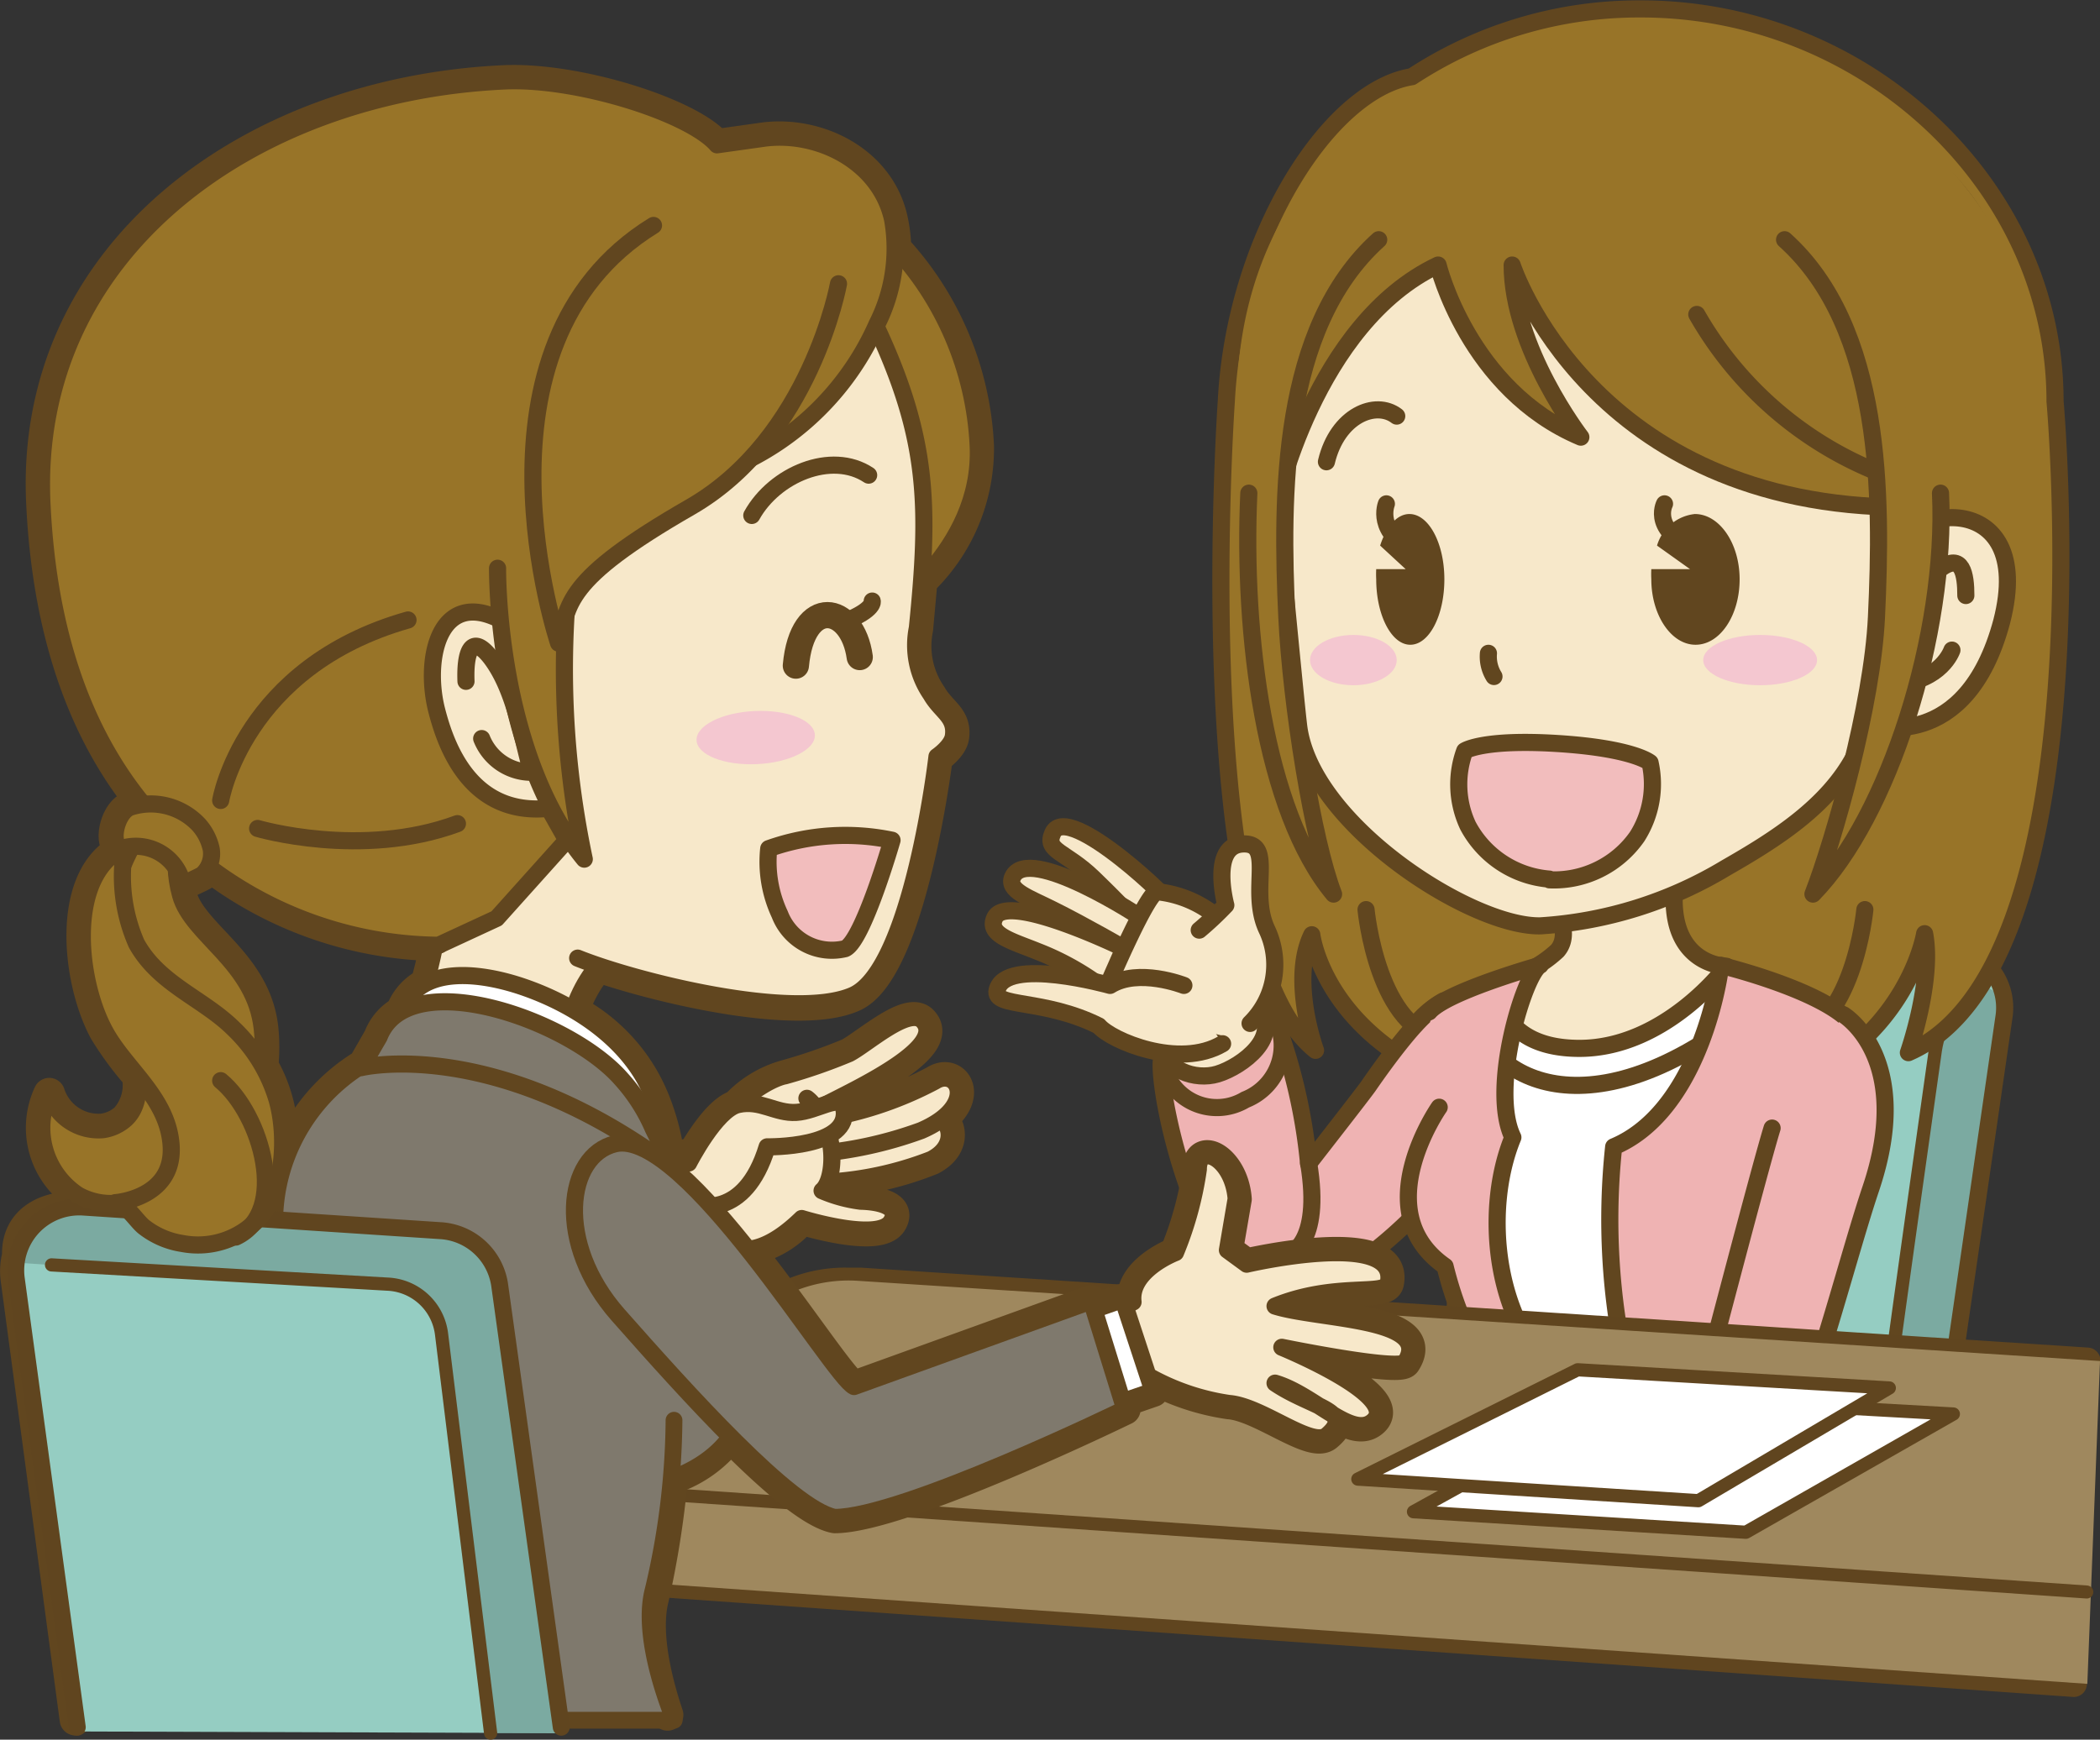 <svg xmlns="http://www.w3.org/2000/svg" viewBox="0 0 117.71 97.54"><rect x="0" y="0" width="117.71" height="97.54" fill="#333333" stroke="none"/><defs><style>.cls-1{fill:#95cdc2;}.cls-2{fill:#7baaa1;}.cls-15,.cls-18,.cls-22,.cls-23,.cls-3,.cls-4{fill:none;}.cls-17,.cls-18,.cls-20,.cls-21,.cls-3,.cls-4,.cls-5,.cls-6,.cls-7,.cls-8,.cls-9{stroke:#61461f;}.cls-13,.cls-15,.cls-16,.cls-17,.cls-18,.cls-20,.cls-21,.cls-22,.cls-23,.cls-3,.cls-4,.cls-5,.cls-6,.cls-7,.cls-8,.cls-9{stroke-linecap:round;stroke-linejoin:round;}.cls-20,.cls-3,.cls-5,.cls-6,.cls-7,.cls-8,.cls-9{stroke-width:0.96px;}.cls-16,.cls-23,.cls-4{stroke-width:0.74px;}.cls-12,.cls-5{fill:#987428;}.cls-6{fill:#efb3b3;}.cls-19,.cls-7{fill:#f7e8ca;}.cls-16,.cls-8{fill:#fff;}.cls-9{fill:#f2bdbd;}.cls-10{fill:#f4c7d0;}.cls-11,.cls-17{fill:#61461f;}.cls-13{fill:#60451f;stroke-width:1.47px;}.cls-13,.cls-15,.cls-16,.cls-22,.cls-23{stroke:#60451f;}.cls-14{fill:#9f885e;}.cls-15{stroke-width:0.73px;}.cls-17{stroke-width:1.77px;}.cls-18{stroke-width:1.47px;}.cls-20,.cls-21{fill:#7f796d;}.cls-21{stroke-width:0.94px;}.cls-22{stroke-width:0.95px;}</style></defs><g id="レイヤー_2" data-name="レイヤー 2"><g id="レイヤー_1-2" data-name="レイヤー 1"><g id="女性"><g id="椅子"><path class="cls-1" d="M96.09,52.29c.34-.13,8.28.43,13.11.78a3.41,3.41,0,0,1,3.13,3.9l-3.17,21.89L90.44,78"/><path class="cls-2" d="M90.44,78l18.72.88L112.33,57A1.42,1.42,0,0,0,110,55.66a5.29,5.29,0,0,0-1.49,3.3c-.35,2.52-2.81,19.9-2.81,19.9"/><path class="cls-3" d="M90.44,78l18.72.88L112.33,57a3.41,3.41,0,0,0-3.13-3.9c-3.54-.27-12.77-1-13.11-.88"/><path class="cls-4" d="M105.66,79.33c0-.48,2.06-15.06,2.81-20.37a6.1,6.1,0,0,1,1.6-3.31h0"/></g><g id="髪"><path id="_パス_" data-name="&lt;パス&gt;" class="cls-5" d="M68.74,22.46s-2.16,30.74,5,36.43c0,0-1.45-3.93-.21-6.48,0,0,1.18,10,18.45,10,14.29,0,15.9-10.06,15.9-10.06.5,2.63-.91,6.67-.91,6.67,11.06-4.81,8.22-36.52,8.22-36.52,0-12.14-10.65-22-23.21-22A23.19,23.19,0,0,0,79.14,4.3c-4.7.75-9.93,9.09-10.4,18.16"/><path id="_パス_2" data-name="&lt;パス&gt;" class="cls-3" d="M76.57,51s.66,6.9,4.41,7.25"/><path id="_パス_3" data-name="&lt;パス&gt;" class="cls-3" d="M104.53,51s-.66,6.9-4.41,7.25"/></g><g id="上半身"><g id="腕"><path id="袖" class="cls-6" d="M83.17,63.52l-2.76-7c-.89.48-2.63,2.81-3.71,4.38-.32.45-2.24,2.91-3.35,4.34a31.31,31.31,0,0,0-1.49-7c-.75-1.53-1.29-2.46-1.29-2.46l-4.3,2s-.72.1-1.14,1.49,2.09,13.68,6.73,13.28h.06C77.37,72,83.17,63.52,83.17,63.52Z"/><path id="袖口" class="cls-6" d="M71.1,56.51a3.27,3.27,0,0,1-1.3,5.15,3.09,3.09,0,0,1-4.67-2.42"/><g id="手"><path class="cls-7" d="M70.45,56.52c1.5,1.54-.82,3.28-2.21,3.7-1.24.37-3-.21-3.14-1.71"/><path id="人差指" class="cls-7" d="M62.84,50.78s-.75-.77-1.55-1.54c-1.58-1.53-2.74-1.51-2.28-2.53.84-1.88,7.2,4.32,6.37,3.79l-1,2.47"/><path id="中指" class="cls-7" d="M63,53.17S60.83,51.91,59,51c-1.31-.66-2.57-1.07-2.24-1.82.86-1.91,7.27,2.31,7.27,2.31L62.74,53.8"/><path id="薬指" class="cls-7" d="M68.44,58.54s-4.17-.94-6.2-2.82a15.14,15.14,0,0,0-4.09-2.38c-1.43-.58-2.86-.94-2.38-1.9C56.5,50,63,53.17,63,53.17L62.2,55s2.18-5.11,2.68-5A6.21,6.21,0,0,1,69,52.19a13.9,13.9,0,0,1,2.17,3.57"/><path id="小指" class="cls-7" d="M70.07,57.38A4.61,4.61,0,0,0,71,52.09c-1-2.17.49-4.87-1.35-4.77s-.94,3.43-.94,3.43a18.34,18.34,0,0,1-1.49,1.4"/><path id="小指-2" data-name="小指" class="cls-7" d="M66.36,55.25s-2.55-1-4.14,0c0,0-5.88-1.65-6.33.27-.23,1,2.59.45,5.7,2,.69.82,4.49,2.45,6.94,1"/></g><path class="cls-3" d="M72.2,70.34s1.93-.49,1.15-5.14"/></g><polygon class="cls-8" points="99.21 55.59 82.97 55.59 81.31 76.52 94.53 76.52 99.21 55.59"/><path id="_パス_4" data-name="&lt;パス&gt;" class="cls-3" d="M82.52,56.38c.52,3.9,6.22,7.54,15.31.42"/><path id="首" class="cls-7" d="M93.84,50.3c.09-4.84-.66-8.15.89-8.14L80.67,43.45s8.78,7.42,6.62,9.86a6.77,6.77,0,0,1-3.4,1.7s-.21,3.77,4.64,3.77,8.25-4.6,8.25-4.6S93.77,54.17,93.84,50.3Z"/><path class="cls-6" d="M99.7,77.49c1.12-5.14,1-6.65.7-7.47-.23-.65,1.47,3.07,1.47,3.07s1.52-1.51,2.69-7.86c.55-3,.22-6.44-.59-7.62-1.36-2-7.52-3.49-7.52-3.49-.23,1.87-1.6,8.34-6,10.18a38.41,38.41,0,0,0,.72,12.5"/><path class="cls-6" d="M80.67,62.08S76.57,67.92,81,71a21.33,21.33,0,0,0,2.37,5.8l4.43.78c-4.07-3.07-4.7-9.69-3-13.81-1.33-2.74.66-9.21,1.53-9.65-.47.13-5.31,1.53-6.22,2.61"/><path class="cls-6" d="M99.33,63.25c-.67,2.15-4.15,15.5-4.15,15.5L92,82.53l5.93.82A4.72,4.72,0,0,0,100.28,81c1.63-3.9,3.45-11,4.57-14.32,2.49-7.36-1.51-9.78-1.51-9.78"/><path class="cls-6" d="M79.34,57.44a5.46,5.46,0,0,1,1.56-1.32"/></g><g id="顔"><path id="輪郭" class="cls-7" d="M91.67,4.36c11.1-.05,20.36,4.13,21,14.07.37,5.75.17,12.88-2.76,17.11-.66,1-4.79,3.48-4.81,3.49a3.92,3.92,0,0,0-.2.94,11.31,11.31,0,0,1-.93,2.38c-1.51,2.88-4.49,4.74-7.23,6.31a22.87,22.87,0,0,1-10.39,3.25C82.49,52,73.44,46.2,72.79,40.68c-.21-1.76-1-10.26-1.53-15.26C69.54,10.12,81.4,4.36,91.67,4.36Z"/><path id="口" class="cls-9" d="M86.85,49.33a5.68,5.68,0,0,0,4.92-2.43,5.49,5.49,0,0,0,.72-4.14s-.93-.8-5.15-1.07-5.24.41-5.24.41a5.46,5.46,0,0,0,.18,4.19,5.68,5.68,0,0,0,4.57,3"/><path id="鼻" class="cls-3" d="M83.43,36.63a2.12,2.12,0,0,0,.31,1.3"/><g id="頬"><ellipse id="_パス_5" data-name="&lt;パス&gt;" class="cls-10" cx="98.66" cy="37.01" rx="3.19" ry="1.41"/><ellipse id="_パス_6" data-name="&lt;パス&gt;" class="cls-10" cx="75.86" cy="37.01" rx="2.43" ry="1.41"/></g><g id="目"><g id="_グループ_" data-name="&lt;グループ&gt;"><path id="_パス_7" data-name="&lt;パス&gt;" class="cls-11" d="M95,28.82a2.48,2.48,0,0,0-2.12,1.77l1.85,1.32H92.56a5.44,5.44,0,0,0,0,.57c0,2,1.11,3.67,2.48,3.67s2.47-1.64,2.47-3.67S96.37,28.82,95,28.82Z"/><path id="_パス_8" data-name="&lt;パス&gt;" class="cls-3" d="M93.3,28.25s-.86,1.64,2.14,2.67"/></g><g id="_グループ_2" data-name="&lt;グループ&gt;"><path id="_パス_9" data-name="&lt;パス&gt;" class="cls-11" d="M79,28.82c-.7,0-1.3.71-1.64,1.77l1.43,1.32H77.14a5.43,5.43,0,0,0,0,.57c0,2,.85,3.67,1.91,3.67s1.91-1.64,1.91-3.67S80.08,28.82,79,28.82Z"/><path id="_パス_10" data-name="&lt;パス&gt;" class="cls-3" d="M77.71,28.25s-.67,1.64,1.66,2.67"/></g></g><g id="眉"><path id="_パス_11" data-name="&lt;パス&gt;" class="cls-3" d="M98.18,24.94c-1.36-2.11-4.8-3.32-6.79-1.92"/><path id="_パス_12" data-name="&lt;パス&gt;" class="cls-3" d="M74.35,25.89c.62-2.6,2.76-3.47,3.94-2.56"/></g></g><g id="髪-2" data-name="髪"><path id="塗り補足" class="cls-12" d="M114.19,21c-.07,15.79-4.78,15.46-4.78,15.46a98.29,98.29,0,0,1-4-12.4c-2.11-8.81-2-13-13.25-13-4.41,0-7.94-2.94-11.34.13-2,3.57-5.29,4.94-6.45,7.84-3.53,8.79-5.78,16.54-5,2.17C70,10.18,78.14,2.6,89.21,2.6A39.21,39.21,0,0,1,103.6,5.35C108.68,7.31,114.23,14.17,114.19,21Z"/><path id="_パス_13" data-name="&lt;パス&gt;" class="cls-12" d="M85.51,5.05s-19.13,2.45-14,23.39c0,0,2.17-10.3,9.12-13.58,0,0,1.7,7,8,9.65,0,0-3.85-5-3.85-9.65,0,0,5.05,13.58,22.05,13.58C106.79,28.44,110.22,5,85.51,5.05Z"/><path id="_パス_14" data-name="&lt;パス&gt;" class="cls-3" d="M95.11,17.63a20.48,20.48,0,0,0,10,8.79"/><path id="_パス_15" data-name="&lt;パス&gt;" class="cls-3" d="M71.49,28.44s2.17-10.3,9.12-13.58c0,0,1.7,7,8,9.65,0,0-3.85-5-3.85-9.65,0,0,4.4,13.58,22.05,13.58"/><g id="耳"><path id="耳-2" data-name="耳" class="cls-7" d="M106.2,31.51c0-3.22,8-4.42,6,3.34-2,7.47-7.27,5.79-7.27,5.79"/><path id="耳の穴" class="cls-3" d="M109.41,36.45s-.58,1.74-3.16,1.91c.49-1.86.82-5.22,2.5-6.47,1.24-.92,1.44.31,1.44,1.5"/></g><path id="_パス_16" data-name="&lt;パス&gt;" class="cls-5" d="M108.77,27.65c.37,7.9-2.92,18.16-7.15,22.48,1.16-3,3.33-10.6,3.56-15.53.32-6.8.36-16.21-5.15-21.16"/><path id="_パス_17" data-name="&lt;パス&gt;" class="cls-5" d="M70,27.65c-.36,7.9.88,17.83,4.75,22.48-1.16-3-2.38-10.6-2.62-15.53-.32-6.8-.35-16.21,5.15-21.16"/></g></g><path id="太枠" class="cls-13" d="M117,76.29,48.25,71.81h-.71a7.71,7.71,0,0,0-3,.53L20.35,81.77a1.4,1.4,0,0,0-.3.15c-.18,0-.3.08-.35.28a1.88,1.88,0,0,0-.54,1.32V85.8a1.88,1.88,0,0,0,1.74,1.88l95.34,6.73"/><path class="cls-14" d="M117,94.41,20.91,87.68a1.88,1.88,0,0,1-1.75-1.88V83.52a1.89,1.89,0,0,1,1.2-1.75l24.33-9.44a8,8,0,0,1,3.36-.52l69.66,4.5"/><line class="cls-15" x1="116.97" y1="89.26" x2="22.39" y2="82.76"/><g id="書類"><polygon class="cls-16" points="109.49 79.28 97.86 85.91 79.23 84.76 91 78.25 109.49 79.28"/><polygon class="cls-16" points="105.9 77.82 95.2 84.14 76.11 82.93 88.43 76.8 105.9 77.82"/></g><path id="太枠-2" data-name="太枠" class="cls-17" d="M37.42,96.15c-.52-1.54-1.34-4.48-.81-6.54a52.41,52.41,0,0,0,1.06-6.72,6.75,6.75,0,0,0,3.26-2.34c2.37,2.38,4.58,4.28,5.86,4.53,3.79,0,16.26-6.07,16.26-6.07l-.13-.42L64.63,78l-.28-.85a13.17,13.17,0,0,0,4.53,1.54c1.8.13,4.64,2.51,5.49,1.79.62-.52.63-.87.3-1.18.86.52,1.61.85,2.17.47,2-1.36-5-4.23-5-4.23s6.59,1.35,6.92.83c1.6-2.47-4.85-2.37-7.3-3.14,3.34-1.36,6.19-.55,6.35-1.3.63-3.05-7.94-1.05-7.94-1.05l-1.08-.79.49-2.86C69.11,65,67.13,64,67.17,65.58a19.29,19.29,0,0,1-1.28,4.67s-2.6,1-2.38,2.77l-.45.21-.12-.37-1.62.56-.15-.48-13.3,4.8c-.61-.28-3.11-4.13-5.92-7.67a5.21,5.21,0,0,0,3-1.72s4.25,1.32,5,.19c.58-.91-.8-1.14-1.7-1.16a8.05,8.05,0,0,1-2.16-.59,1,1,0,0,0,.33-.5A18.36,18.36,0,0,0,52.2,65c1.49-.78,1-2.1.52-2.23,1.81-1.32.8-2.86-.31-2.16a19.9,19.9,0,0,1-5.15,1.91,1.54,1.54,0,0,0,0-.42c-.08-.35-.36-.36-.75-.26,1.93-1,6.56-3.22,5.17-4.6-.79-.78-3.12,1.33-4.11,1.85A30.25,30.25,0,0,1,44,60.32,6,6,0,0,0,41.26,62c-.8.23-1.72,1.55-2.26,2.44l-.16.2a1.68,1.68,0,0,0-1.14.78l-.18-.31a12.94,12.94,0,0,0-.77-3.18,9.88,9.88,0,0,0-4.61-5.26,7.58,7.58,0,0,1,1.38-2.48c3.79,1.29,11.28,3,14.28,1.67,3.26-1.4,4.72-13.39,4.72-13.39s.84-.57.92-1.16c.15-1.09-.7-1.35-1.26-2.33a4.86,4.86,0,0,1-.76-3.72c.09-1,.17-1.84.24-2.68A10.31,10.31,0,0,0,54.83,25a17.52,17.52,0,0,0-4.64-11.08A7.92,7.92,0,0,0,50,12.3c-.71-3.22-4.1-4.92-7.13-4.56l-2.71.38c-1.52-1.77-7.85-3.77-11.92-3.58C14,5.2,1.71,14.25,2.35,28.16,2.71,36,5,41.41,8,45.08a2.59,2.59,0,0,0-.74.18c-.87.34-1.23,2.44-.3,2.26l.4-.05a8.63,8.63,0,0,0-.47,1c0-.31,0-.61.07-.91C3.74,49,4.29,54.87,5.87,57.8a17.82,17.82,0,0,0,1.84,2.5,2.81,2.81,0,0,1-.66,2.42,2.4,2.4,0,0,1-1.29.6,2.9,2.9,0,0,1-3-2A4.51,4.51,0,0,0,4.37,67a3.73,3.73,0,0,0,2.47.42,3.65,3.65,0,0,1-.37.05,1.09,1.09,0,0,1,.7.41L4.7,67.68C2.58,67.54.93,68.43,1,70.4a3.47,3.47,0,0,0-.08,1.33L4.23,96.42m10.3-28.11.07-.07c1.33-1.59,1.51-4.48.93-6.55a8.28,8.28,0,0,0-.81-1.93,10.41,10.41,0,0,0,0-2.08c-.4-3.73-3.95-5.21-4.58-7.49a5.81,5.81,0,0,1-.24-1.49,3.34,3.34,0,0,1,.38.95c0-.13,1-.52,1.12-.63a1.53,1.53,0,0,0,.34-.46A21.61,21.61,0,0,0,24.41,53c-.16.79-.33,1.51-.52,2.16a2.82,2.82,0,0,0-1.39,1.57h0a2.76,2.76,0,0,0-1.24,1.44l-.87,1.52-.12.08a10.35,10.35,0,0,0-4.88,8.57v.06Zm21.86-3.78.39.27-.34-.2Zm1.27.92-.24-.19.24.18ZM74,78.86a19.2,19.2,0,0,1-2.51-1.31A10.21,10.21,0,0,1,74,78.86Z"/><g id="顔-2" data-name="顔"><path id="髪-3" data-name="髪" class="cls-5" d="M40.11,9.68C47.64,9,54.43,16.38,54.83,25c.27,5.93-5.53,9.52-5.53,9.52l-1.13,6.42"/><path id="首-2" data-name="首" class="cls-7" d="M31.37,61.7c.13-10.34,6.46-9.35,6.46-9.35l-13-2.69c-.58,6.86-3,10.11-3,10.11-3.37,4-4,6.08-4,9.09"/><g id="顔-3" data-name="顔"><path id="輪郭-2" data-name="輪郭" class="cls-7" d="M32.38,53.72C35.55,55,44.46,57.26,47.8,55.81s4.72-13.39,4.72-13.39.84-.57.92-1.16c.15-1.09-.7-1.35-1.26-2.33a4.86,4.86,0,0,1-.76-3.72c.69-6.82.65-10.58-2.33-16.94A22.07,22.07,0,0,0,30,5.68a25.41,25.41,0,0,0-20.33,9c-5.41,6.47-6.07,14-3.46,21.74a29.53,29.53,0,0,0,6.36,10.76c3.22,3.44,7,4.35,12.07,5.8"/><path id="口-2" data-name="口" class="cls-9" d="M47.37,53.19a3.13,3.13,0,0,1-3.66-1.92,6.93,6.93,0,0,1-.62-3.69A12.81,12.81,0,0,1,50,47.11S48.37,52.77,47.37,53.19Z"/><ellipse id="頬-2" data-name="頬" class="cls-10" cx="42.36" cy="41.35" rx="3.32" ry="1.49" transform="translate(-1.86 2) rotate(-2.64)"/><g id="目-2" data-name="目"><path id="目-3" data-name="目" class="cls-18" d="M44.61,37.32c.36-3.94,3.17-3.45,3.58-.48"/><path id="まつげ" class="cls-3" d="M48.89,33.7s.17.47-1.56,1.16"/></g><path id="眉-2" data-name="眉" class="cls-3" d="M42.14,28.9c1.27-2.29,4.46-3.65,6.55-2.26"/><path id="塗り補足-2" data-name="塗り補足" class="cls-19" d="M28.41,53.72c-.23,0-.62-5.32-.62-5.32l-3.57-1.14-1.35,4.79Z"/></g><g id="髪-4" data-name="髪"><path id="髪_側面" data-name="髪：側面" class="cls-5" d="M28.27,4.54c4.07-.19,10.4,1.81,11.92,3.58l2.71-.38c3-.36,6.42,1.34,7.13,4.56a9.37,9.37,0,0,1-.87,5.87,15.53,15.53,0,0,1-13.52,9.26l-.39,0-6.08,5.65,2,9.68-1.61.44,2.21,3.91-3.93,4.38L24.58,53a21.75,21.75,0,0,1-14.46-5.71c-4-3.61-7.33-9.49-7.77-19.09C1.71,14.25,14,5.2,28.27,4.54Z"/><path class="cls-5" d="M12.37,44.88s1.25-7.5,10.5-10.12"/><path class="cls-5" d="M14.44,46.45s5.82,1.72,11.2-.27"/></g><g id="耳-3" data-name="耳"><path id="_パス_18" data-name="&lt;パス&gt;" class="cls-7" d="M29.73,37a3.47,3.47,0,0,0-1.66-2.24c-3.5-1.8-4.33,2.26-3.58,5.11.52,2,2,6.34,7,5.34"/><path id="_パス_19" data-name="&lt;パス&gt;" class="cls-3" d="M27,41.41A3,3,0,0,0,29.8,43.3c-.57-2.12-1-4.73-2.29-6.42-1.14-1.47-1.45-.18-1.39,1.32"/></g><g id="髪-5" data-name="髪"><path id="_パス_20" data-name="&lt;パス&gt;" class="cls-5" d="M27.89,31.86s-.12,10.24,4.86,16.31a51.46,51.46,0,0,1-.37-19.36"/><path id="_パス_21" data-name="&lt;パス&gt;" class="cls-5" d="M47,15.91s-1.56,8.64-8.3,12.52c-7.2,4.14-6.79,5.44-7.39,7.63,0,0-5.61-16.69,5.32-23.42"/></g></g><g id="手-2" data-name="手"><path class="cls-7" d="M45.77,64.48s4.63-.93,6.78-1.69c.53-.19,1.31,1.36-.35,2.22a19,19,0,0,1-7,1.3"/><path class="cls-7" d="M45.69,62.8a20.27,20.27,0,0,0,6.72-2.18c1.28-.81,2.45,1.38-.78,2.77a22.56,22.56,0,0,1-6.06,1.31"/><path class="cls-7" d="M37.64,67.46C38.4,70.07,39.86,69,39.86,69s1.53,2.78,5.08-.68c0,0,4.25,1.32,5,.19.58-.91-.8-1.14-1.7-1.16a8.05,8.05,0,0,1-2.16-.59c.74-.61.84-3.25-.37-4.46-.19-.2,7.73-3.33,6-5.08-.79-.78-3.12,1.33-4.11,1.85A30.25,30.25,0,0,1,44,60.32s-2,.26-5.13,4.27C38.84,64.59,36.87,64.85,37.64,67.46Z"/><path class="cls-7" d="M45.9,62.58a1.85,1.85,0,0,0-.67-1"/><path class="cls-7" d="M39,67.54s2.73.94,4-3.24c0,0,4.79.09,4.29-2.19-.18-.81-1.49.19-2.66.26s-2-.72-3.25-.44-2.78,3.28-2.78,3.28"/></g><path id="_パス_22" data-name="&lt;パス&gt;" class="cls-20" d="M23.77,96.27c1.55-4.12.42-7.5-1.38-10.36-4.37-6.93-7.1-13.61-7-17.6a10.35,10.35,0,0,1,4.88-8.57c3.31-2.58,8-.93,12.64.5l7.23,8.88s3.13,3.35,1.56,9.79c-1,4.16-7.16,5.23-8.74,4.07"/><path id="_パス_23" data-name="&lt;パス&gt;" class="cls-8" d="M37.52,65.31a11.21,11.21,0,0,0-.77-3.43c-1.08-3.29-4.28-5.47-7.44-6.55-2.14-.73-5.76-1.37-6.81,1.36l-1,1.71c.26-.45,4.22.76,4.58.86A36.84,36.84,0,0,1,37.52,65.31Z"/><path id="_パス_24" data-name="&lt;パス&gt;" class="cls-20" d="M37.83,65.57c-.11-.07-1.17-2.18-1.23-2.32a10.14,10.14,0,0,0-1.78-2.76C31.9,57.16,22.87,54,21.25,58.14l-1,1.72S27.77,58,37.83,65.57Z"/><path class="cls-21" d="M37.78,79.63a42.34,42.34,0,0,1-1.17,9.52c-.53,2,.29,4.82.81,6.3.21.6.37,1,.37,1H19.16l-.07-.86L17.71,77.2"/><g id="腕-2" data-name="腕"><path id="手-3" data-name="手" class="cls-7" d="M68.8,70.09l1.08.79s8.57-2,7.94,1.05c-.16.75-3-.06-6.35,1.3,2.45.77,8.9.67,7.3,3.14-.33.52-6.92-.83-6.92-.83s7,2.87,5,4.23c-1.18.8-3.27-1.6-5.38-2.22,2,1.36,4.53,1.56,2.91,2.93-.85.72-3.69-1.66-5.49-1.79a13.1,13.1,0,0,1-4.54-1.55c-.86.34-2.32,1-2.32,1L61,74.13A23.62,23.62,0,0,0,63.51,73c-.22-1.78,2.38-2.77,2.38-2.77a19.29,19.29,0,0,0,1.28-4.67c0-1.54,1.94-.61,2.12,1.65Z"/><polygon id="袖口-2" data-name="袖口" class="cls-8" points="60.82 73.6 62.5 78.73 64.63 78 62.94 72.86 60.82 73.6"/><path id="袖-2" data-name="袖" class="cls-20" d="M34.65,73.73c3.84,4.35,9.7,10.87,12.14,11.35,3.79,0,16.26-6.07,16.26-6.07l-1.88-6.07-13.3,4.8c-1.19-.54-9.48-14.53-13.39-13.61C31.74,64.78,31.09,69.7,34.65,73.73Z"/></g><path class="cls-1" d="M31.46,97.17,28,72.05A3.58,3.58,0,0,0,24.63,69L4.7,67.68a3.58,3.58,0,0,0-3.79,4l3.42,25.4"/><path class="cls-2" d="M31.46,97.17,28,72.05A3.58,3.58,0,0,0,24.63,69L4.7,67.68c-2.26-.15-4,.87-3.68,3.12l21.06,1.41c2.1-.16,2.66,2.08,2.81,3.31l2.66,21.64"/><path class="cls-22" d="M31.46,96.84,28,72a3.57,3.57,0,0,0-3.32-3L4.7,67.68a3.56,3.56,0,0,0-3.79,4L4.33,96.84"/><path class="cls-23" d="M2.89,70.92,21.75,72a3.19,3.19,0,0,1,3,2.8L27.5,97.17"/><g id="毛束"><path id="_パス_25" data-name="&lt;パス&gt;" class="cls-5" d="M7.39,59c.38,1,.66,2.81-.34,3.74a2.4,2.4,0,0,1-1.29.6,2.9,2.9,0,0,1-3-2A4.51,4.51,0,0,0,4.37,67a3.77,3.77,0,0,0,2.59.4,5.46,5.46,0,0,0,3.91-3.29,3.53,3.53,0,0,0,.34-1.64,2.81,2.81,0,0,0-1.18-2C9.59,60.07,7.57,59.46,7.39,59Z"/><path id="_パス_26" data-name="&lt;パス&gt;" class="cls-5" d="M10.62,57.87c2.64,1.48,2.53,5.54,2.53,5.54.36-.31,1.95-2,1.55-5.73s-3.95-5.21-4.58-7.49.13-3.64.35-3.83c0,0-1.84-2.1-3.61,2.23s1,8.26,1,8.26"/><path id="_パス_27" data-name="&lt;パス&gt;" class="cls-5" d="M7,47.52a9.39,9.39,0,0,0,.65,5.38c1.25,2.27,3.74,3.09,5.43,4.76a9.11,9.11,0,0,1,2.45,4c.58,2.07.4,5-.93,6.55a4.65,4.65,0,0,1-4.38,1.51,4.63,4.63,0,0,1-2.13-.91C7.68,68.51,7,67.4,6.47,67.43c0,0,3.34-.23,3.12-3.24C9.39,61.51,7,59.91,5.87,57.8,4.29,54.87,3.74,49,7,47.52Z"/><path id="_パス_28" data-name="&lt;パス&gt;" class="cls-3" d="M12.37,60.59c2.29,1.89,3.85,7.36.85,8.77"/><path class="cls-5" d="M10.26,49.65A2.69,2.69,0,0,0,7,47.52c-.93.18-.57-1.92.3-2.26a3.69,3.69,0,0,1,3.86,1,3,3,0,0,1,.68,1.35A1.58,1.58,0,0,1,11.38,49C11.27,49.13,10.24,49.52,10.26,49.65Z"/></g></g></g></svg>